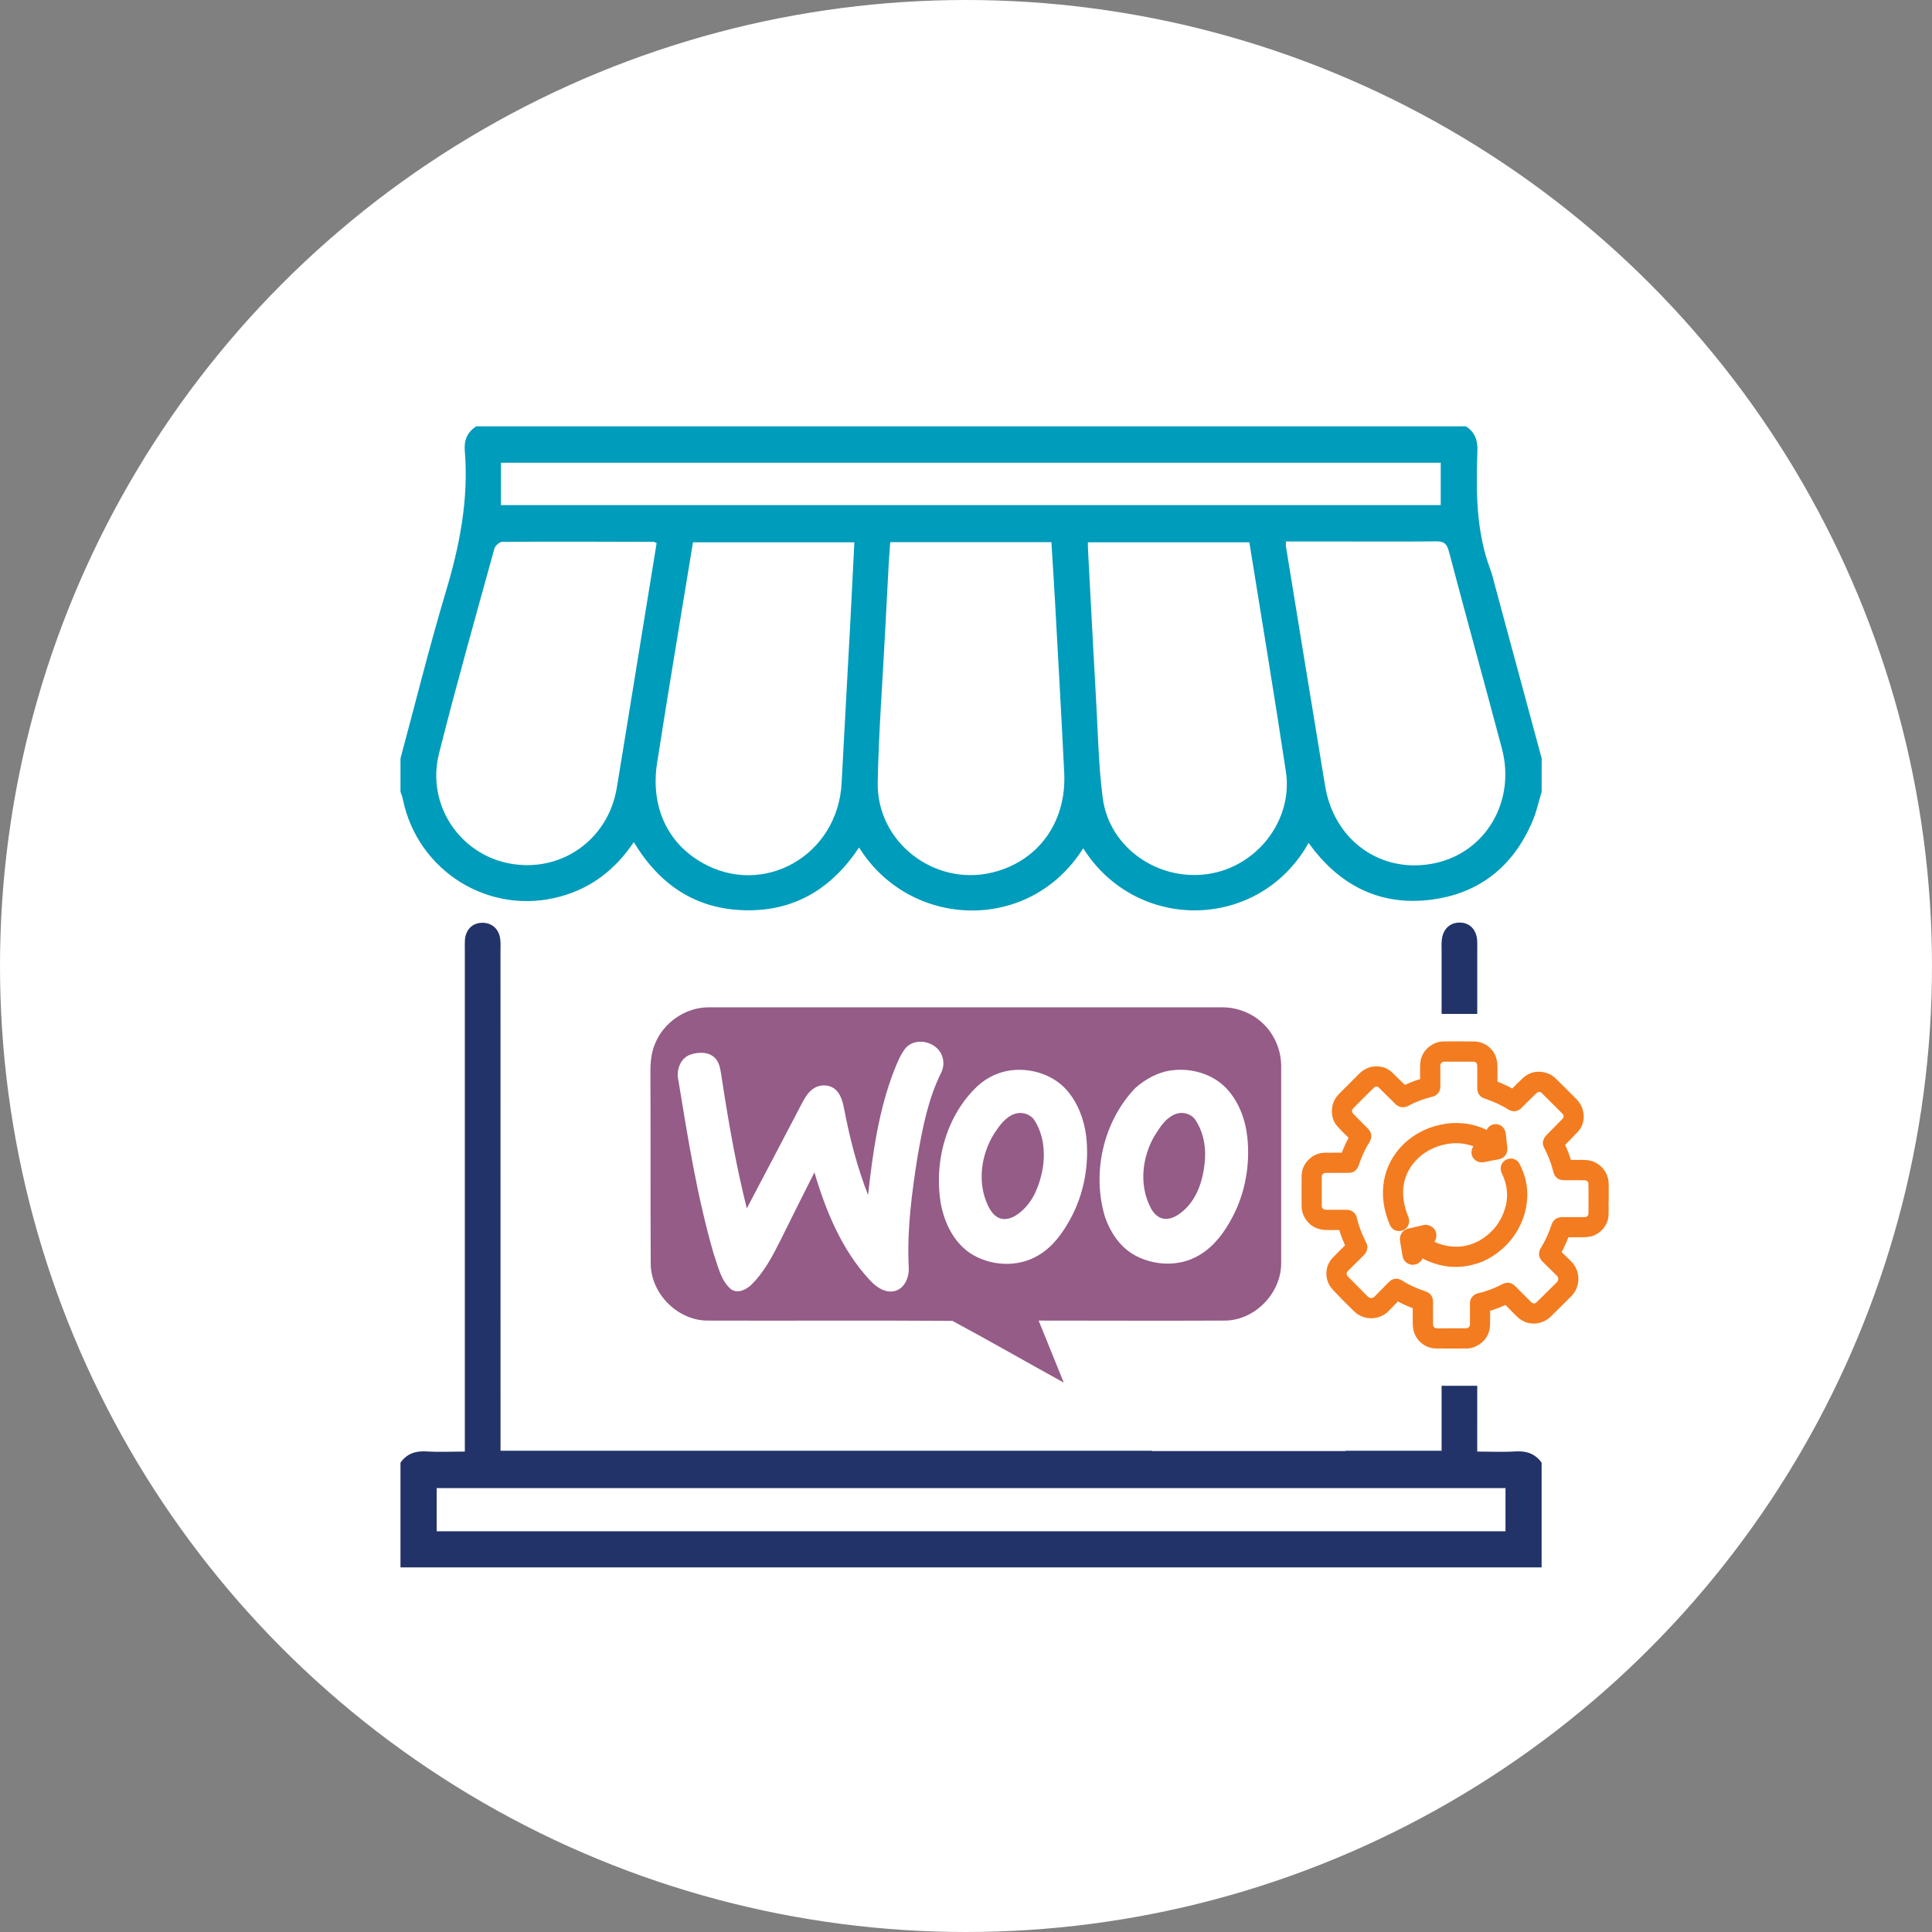 <?xml version="1.0" encoding="utf-8"?>
<!-- Generator: Adobe Illustrator 16.0.0, SVG Export Plug-In . SVG Version: 6.00 Build 0)  -->
<!DOCTYPE svg PUBLIC "-//W3C//DTD SVG 1.1//EN" "http://www.w3.org/Graphics/SVG/1.1/DTD/svg11.dtd">
<svg version="1.1" id="Layer_1" xmlns="http://www.w3.org/2000/svg" xmlns:xlink="http://www.w3.org/1999/xlink" x="0px" y="0px"
	 width="100px" height="100px" viewBox="0 0 100 100" enable-background="new 0 0 100 100" xml:space="preserve">
<rect x="0" y="0" width="100" height="100" fill="#808080" stroke="none"/>
<circle fill="#FFFFFF" cx="50" cy="50" r="50"/>
<g>
	<path fill="#945C87" d="M33.92,53.987c0.449-1.076,1.574-1.848,2.746-1.848c8.844,0,17.688,0,26.549,0
		c0.771-0.014,1.543,0.273,2.103,0.787c0.643,0.578,1.012,1.445,0.995,2.313c0,3.387,0,6.773,0,10.176
		c-0.015,1.525-1.347,2.904-2.871,2.938c-3.229,0.016-6.454,0-9.682,0c0.435,1.076,0.866,2.135,1.301,3.211
		c-1.927-1.061-3.82-2.152-5.764-3.195c-4.236-0.033-8.489,0-12.743-0.016c-1.525-0.047-2.859-1.412-2.873-2.938
		c-0.016-3.322,0-6.645-0.016-9.951C33.665,54.966,33.712,54.452,33.92,53.987"/>
	<path fill="#FFFFFF" d="M46.891,54.228c0.48-0.514,1.413-0.354,1.782,0.24c0.191,0.305,0.208,0.723,0.048,1.045
		c-0.675,1.348-0.964,2.84-1.22,4.301c-0.306,1.91-0.562,3.852-0.464,5.795c0.029,0.498-0.212,1.092-0.739,1.219
		c-0.499,0.113-0.965-0.225-1.285-0.578c-1.444-1.557-2.266-3.563-2.858-5.568c-0.593,1.172-1.188,2.359-1.765,3.531
		c-0.401,0.803-0.835,1.621-1.477,2.264c-0.272,0.271-0.738,0.514-1.093,0.24c-0.53-0.467-0.658-1.203-0.883-1.83
		c-0.852-2.938-1.331-5.971-1.827-8.988c-0.114-0.498,0.095-1.107,0.592-1.301c0.401-0.145,0.931-0.178,1.268,0.129
		c0.242,0.207,0.305,0.545,0.354,0.85c0.354,2.344,0.754,4.672,1.331,6.967c0.963-1.83,1.927-3.66,2.89-5.506
		c0.146-0.271,0.322-0.545,0.578-0.705c0.353-0.227,0.868-0.209,1.173,0.111c0.24,0.256,0.336,0.625,0.399,0.963
		c0.289,1.51,0.676,3.018,1.236,4.447c0.24-2.168,0.548-4.367,1.333-6.406C46.441,55.013,46.601,54.579,46.891,54.228 M52.33,55.399
		c1.045-0.129,2.17,0.225,2.874,1.012c0.579,0.656,0.899,1.508,1.012,2.359c0.177,1.459-0.097,3.002-0.802,4.301
		c-0.401,0.738-0.914,1.461-1.654,1.895c-1.074,0.658-2.52,0.576-3.563-0.113c-0.836-0.576-1.301-1.539-1.492-2.504
		c-0.387-2.199,0.272-4.639,1.924-6.164C51.112,55.753,51.706,55.479,52.33,55.399 M52.54,57.647
		c-0.497,0.16-0.817,0.625-1.092,1.043c-0.675,1.092-0.866,2.52-0.32,3.691c0.144,0.305,0.37,0.643,0.738,0.707
		c0.386,0.063,0.739-0.162,1.012-0.402c0.612-0.529,0.915-1.316,1.074-2.104c0.162-0.883,0.082-1.861-0.432-2.631
		C53.313,57.663,52.894,57.534,52.54,57.647 M60.664,55.399c1.01-0.129,2.117,0.191,2.825,0.947
		c0.641,0.689,0.976,1.605,1.075,2.535c0.145,1.412-0.113,2.891-0.787,4.143c-0.402,0.754-0.932,1.492-1.701,1.941
		c-1.028,0.625-2.409,0.563-3.436-0.049c-0.688-0.416-1.158-1.123-1.429-1.877c-0.721-2.295-0.112-4.992,1.556-6.727
		C59.314,55.831,59.973,55.479,60.664,55.399 M60.887,57.647c-0.546,0.191-0.867,0.723-1.155,1.186
		c-0.61,1.076-0.771,2.473-0.208,3.613c0.144,0.32,0.416,0.625,0.786,0.643c0.402,0.014,0.754-0.242,1.043-0.516
		c0.628-0.609,0.9-1.477,0.995-2.326c0.097-0.787-0.031-1.637-0.497-2.313C61.658,57.663,61.24,57.534,60.887,57.647"/>
</g>
<g>
	<g>
		<path fill-rule="evenodd" clip-rule="evenodd" fill="#F37C20" stroke="#F37C20" stroke-width="0.5" stroke-miterlimit="10" d="
			M83.008,62.05c0,0.285,0.013,0.572-0.002,0.857c-0.021,0.393-0.334,0.754-0.716,0.846c-0.095,0.021-0.193,0.035-0.29,0.035
			c-0.312,0.004-0.623,0.004-0.934,0c-0.042,0-0.062,0.012-0.077,0.053c-0.123,0.334-0.269,0.66-0.446,0.971
			c-0.018,0.033-0.017,0.051,0.011,0.076c0.195,0.191,0.391,0.383,0.586,0.572c0.409,0.398,0.411,1.063,0.005,1.465
			c-0.353,0.346-0.701,0.691-1.05,1.039c-0.305,0.303-0.764,0.383-1.138,0.195c-0.141-0.07-0.252-0.178-0.362-0.287
			c-0.194-0.193-0.388-0.389-0.577-0.586c-0.032-0.031-0.056-0.035-0.095-0.016c-0.318,0.146-0.646,0.281-0.986,0.373
			c-0.046,0.012-0.061,0.033-0.061,0.082c0.002,0.287,0.009,0.572-0.003,0.859c-0.013,0.393-0.208,0.678-0.553,0.859
			c-0.128,0.068-0.264,0.104-0.405,0.104c-0.529,0.002-1.06,0.006-1.589,0c-0.438-0.006-0.826-0.326-0.921-0.752
			c-0.02-0.092-0.029-0.186-0.032-0.277c-0.004-0.307,0-0.611,0-0.918c0-0.041-0.01-0.063-0.049-0.078
			c-0.339-0.123-0.665-0.27-0.976-0.449c-0.032-0.018-0.049-0.008-0.067,0.014c-0.191,0.195-0.385,0.387-0.572,0.584
			c-0.388,0.408-1.046,0.412-1.439,0.031c-0.379-0.369-0.756-0.746-1.115-1.135c-0.333-0.361-0.343-0.928,0.006-1.293
			c0.233-0.246,0.478-0.482,0.718-0.721c0.035-0.035,0.037-0.061,0.016-0.102c-0.125-0.258-0.229-0.523-0.316-0.795
			c-0.022-0.064-0.044-0.129-0.058-0.195c-0.011-0.039-0.029-0.047-0.064-0.047c-0.271,0.002-0.543,0.004-0.813,0
			c-0.398-0.006-0.707-0.176-0.905-0.527c-0.082-0.141-0.118-0.299-0.118-0.463c0-0.521-0.008-1.043,0.001-1.566
			c0.007-0.303,0.141-0.549,0.379-0.738c0.168-0.133,0.36-0.201,0.571-0.205c0.333-0.006,0.665-0.002,0.998-0.002
			c0.043,0,0.061-0.014,0.074-0.053c0.123-0.334,0.266-0.66,0.446-0.967c0.02-0.037,0.013-0.057-0.015-0.084
			c-0.215-0.215-0.438-0.426-0.643-0.65c-0.203-0.219-0.272-0.488-0.234-0.785c0.029-0.227,0.129-0.416,0.287-0.578
			c0.346-0.346,0.691-0.691,1.038-1.039c0.226-0.227,0.499-0.334,0.819-0.307c0.208,0.018,0.391,0.096,0.542,0.24
			c0.244,0.234,0.486,0.473,0.728,0.713c0.041,0.041,0.073,0.051,0.127,0.023c0.236-0.119,0.48-0.219,0.732-0.301
			c0.076-0.025,0.154-0.049,0.232-0.07c0.039-0.01,0.053-0.029,0.053-0.07c-0.002-0.289-0.008-0.578,0-0.867
			c0.013-0.393,0.21-0.676,0.549-0.859c0.128-0.068,0.267-0.104,0.413-0.104c0.532-0.002,1.063-0.01,1.596,0.002
			c0.438,0.012,0.814,0.316,0.913,0.758c0.02,0.098,0.029,0.197,0.033,0.297c0.003,0.295,0.001,0.592,0,0.889
			c0,0.041,0.009,0.064,0.052,0.078c0.328,0.121,0.645,0.266,0.948,0.439c0.045,0.025,0.072,0.023,0.109-0.016
			c0.205-0.207,0.407-0.418,0.621-0.615c0.271-0.252,0.597-0.322,0.953-0.223c0.169,0.047,0.313,0.141,0.438,0.268
			c0.346,0.344,0.693,0.689,1.039,1.035c0.141,0.141,0.236,0.309,0.278,0.502c0.069,0.316,0.006,0.605-0.215,0.846
			c-0.236,0.256-0.484,0.498-0.729,0.744c-0.032,0.031-0.039,0.055-0.019,0.098c0.157,0.316,0.278,0.646,0.377,0.984
			c0.01,0.037,0.028,0.047,0.063,0.047c0.274-0.002,0.548-0.004,0.823,0c0.384,0.004,0.681,0.17,0.881,0.498
			c0.101,0.162,0.138,0.346,0.138,0.533c0,0.244,0,0.486,0,0.73C83.014,62.05,83.012,62.05,83.008,62.05z M68.163,61.663
			c0,0.248,0,0.496,0,0.742c0,0.156,0.058,0.281,0.184,0.375c0.091,0.066,0.194,0.086,0.301,0.088c0.348,0,0.695,0,1.042,0
			c0.16,0,0.261,0.076,0.298,0.229c0.105,0.441,0.265,0.861,0.468,1.268c0.023,0.041,0.046,0.082,0.06,0.127
			c0.03,0.113-0.01,0.209-0.091,0.289c-0.278,0.277-0.557,0.555-0.836,0.83c-0.06,0.059-0.108,0.127-0.125,0.211
			c-0.036,0.172,0.017,0.314,0.137,0.436c0.313,0.316,0.623,0.633,0.938,0.947c0.044,0.047,0.093,0.094,0.142,0.133
			c0.158,0.127,0.455,0.143,0.63-0.037c0.248-0.258,0.5-0.508,0.75-0.762c0.116-0.119,0.236-0.133,0.381-0.045
			c0.104,0.061,0.206,0.127,0.313,0.184c0.307,0.164,0.631,0.291,0.958,0.404c0.145,0.049,0.209,0.139,0.209,0.291
			c0,0.1,0,0.199,0,0.301c0,0.287,0,0.578,0.002,0.867c0.001,0.279,0.189,0.463,0.469,0.463c0.496,0,0.992,0.002,1.487-0.002
			c0.051,0,0.104-0.006,0.15-0.023c0.197-0.072,0.304-0.23,0.304-0.441c0-0.357,0-0.715,0-1.072c0-0.146,0.079-0.246,0.22-0.281
			c0.115-0.029,0.233-0.057,0.348-0.092c0.334-0.104,0.654-0.238,0.965-0.398c0.166-0.084,0.262-0.068,0.394,0.063
			c0.271,0.271,0.541,0.541,0.812,0.813c0.08,0.08,0.173,0.131,0.282,0.143c0.146,0.016,0.262-0.041,0.364-0.141
			c0.344-0.34,0.689-0.68,1.032-1.02c0.211-0.209,0.2-0.518,0-0.709c-0.245-0.232-0.481-0.471-0.721-0.709
			c-0.04-0.041-0.078-0.084-0.1-0.135c-0.049-0.098-0.017-0.191,0.037-0.277c0.243-0.393,0.432-0.813,0.577-1.25
			c0.054-0.158,0.145-0.221,0.316-0.223c0.389,0,0.784-0.002,1.175-0.004c0.226,0,0.426-0.182,0.431-0.406
			c0.008-0.289,0.005-0.578,0.005-0.869c0-0.238,0.003-0.479-0.005-0.719c-0.005-0.184-0.13-0.338-0.31-0.389
			c-0.059-0.016-0.121-0.023-0.184-0.023c-0.325-0.002-0.65-0.002-0.978-0.002c-0.033,0-0.067,0-0.103-0.004
			c-0.115-0.01-0.204-0.086-0.234-0.193c-0.038-0.129-0.07-0.258-0.109-0.383c-0.105-0.332-0.238-0.652-0.4-0.959
			c-0.036-0.068-0.059-0.145-0.025-0.217c0.02-0.053,0.052-0.104,0.092-0.145c0.273-0.281,0.547-0.557,0.822-0.834
			c0.064-0.064,0.117-0.135,0.133-0.225c0.033-0.16-0.013-0.297-0.125-0.412c-0.35-0.354-0.702-0.707-1.058-1.057
			c-0.129-0.125-0.288-0.178-0.458-0.113c-0.084,0.031-0.164,0.09-0.229,0.154c-0.242,0.232-0.479,0.475-0.717,0.713
			c-0.124,0.123-0.244,0.139-0.392,0.047c-0.391-0.248-0.815-0.432-1.252-0.582c-0.169-0.057-0.225-0.135-0.225-0.313
			c0-0.373,0-0.744-0.002-1.119c0-0.055-0.004-0.113-0.019-0.166c-0.06-0.211-0.214-0.326-0.445-0.328
			c-0.497-0.002-0.991-0.002-1.488,0c-0.292,0.002-0.466,0.234-0.462,0.475c0.01,0.354,0.004,0.709,0.004,1.063
			c0,0.152-0.08,0.25-0.229,0.285c-0.451,0.109-0.886,0.27-1.293,0.492c-0.136,0.074-0.268,0.057-0.382-0.055
			c-0.287-0.287-0.578-0.572-0.867-0.857c-0.165-0.162-0.424-0.146-0.579,0.002c-0.251,0.242-0.495,0.49-0.741,0.734
			c-0.124,0.125-0.251,0.248-0.369,0.379c-0.099,0.105-0.13,0.236-0.101,0.379c0.022,0.113,0.089,0.195,0.165,0.271
			c0.24,0.242,0.481,0.482,0.72,0.723c0.123,0.123,0.136,0.24,0.045,0.391c-0.058,0.098-0.117,0.191-0.171,0.291
			c-0.17,0.316-0.308,0.648-0.421,0.99c-0.044,0.129-0.137,0.193-0.273,0.193c-0.151,0-0.3,0-0.451,0
			c-0.24,0.002-0.482,0.006-0.724,0.002c-0.292-0.004-0.476,0.221-0.468,0.471C68.169,61.173,68.163,61.417,68.163,61.663z"/>
		<path fill-rule="evenodd" clip-rule="evenodd" fill="#F37C20" stroke="#F37C20" stroke-width="0.5" stroke-miterlimit="10" d="
			M73.407,64.726c0.008,0.053,0.014,0.096,0.019,0.137c0.025,0.205-0.12,0.363-0.328,0.352c-0.109-0.006-0.229-0.105-0.253-0.221
			c-0.032-0.17-0.059-0.34-0.085-0.51c-0.017-0.088-0.027-0.176-0.042-0.262c-0.04-0.211,0.052-0.35,0.262-0.396
			c0.258-0.059,0.514-0.117,0.771-0.176c0.1-0.021,0.229,0.033,0.297,0.127c0.068,0.1,0.068,0.227,0.009,0.326
			c-0.061,0.105-0.164,0.135-0.273,0.154c-0.013,0.004-0.025,0.006-0.039,0.01c-0.003,0-0.006,0.004-0.015,0.012
			c0.012,0.008,0.021,0.02,0.033,0.025c0.32,0.193,0.66,0.338,1.027,0.414c0.334,0.07,0.664,0.082,0.999,0.027
			c0.411-0.066,0.791-0.221,1.135-0.457c0.58-0.4,0.98-0.934,1.196-1.604c0.122-0.369,0.162-0.75,0.117-1.137
			c-0.036-0.326-0.136-0.633-0.279-0.926c-0.09-0.182,0.003-0.365,0.199-0.402c0.1-0.018,0.223,0.029,0.276,0.146
			c0.068,0.141,0.135,0.281,0.187,0.428c0.134,0.367,0.192,0.748,0.181,1.137c-0.012,0.373-0.082,0.736-0.215,1.086
			c-0.284,0.744-0.763,1.334-1.429,1.771c-0.306,0.203-0.643,0.35-1.004,0.438c-0.396,0.098-0.794,0.127-1.201,0.076
			c-0.535-0.068-1.027-0.26-1.485-0.541C73.451,64.751,73.433,64.741,73.407,64.726z"/>
		<path fill-rule="evenodd" clip-rule="evenodd" fill="#F37C20" stroke="#F37C20" stroke-width="0.5" stroke-miterlimit="10" d="
			M77.161,58.89c-0.006-0.059-0.008-0.104-0.014-0.146c-0.016-0.127,0.068-0.262,0.187-0.297c0.132-0.039,0.276,0.02,0.324,0.15
			c0.031,0.076,0.039,0.164,0.049,0.248c0.022,0.199,0.042,0.402,0.064,0.604c0.015,0.145-0.077,0.285-0.248,0.313
			c-0.259,0.043-0.514,0.096-0.769,0.148c-0.152,0.031-0.308-0.063-0.337-0.209c-0.028-0.158,0.064-0.299,0.224-0.328
			c0.061-0.012,0.119-0.023,0.185-0.047c-0.063-0.033-0.12-0.072-0.181-0.102c-0.44-0.219-0.909-0.32-1.4-0.299
			c-0.315,0.014-0.625,0.076-0.924,0.182c-0.534,0.189-0.989,0.5-1.349,0.939c-0.275,0.334-0.456,0.713-0.543,1.135
			c-0.065,0.309-0.07,0.621-0.029,0.934c0.042,0.336,0.136,0.656,0.265,0.969c0.079,0.191-0.048,0.393-0.247,0.387
			c-0.121-0.002-0.208-0.064-0.254-0.176c-0.222-0.535-0.354-1.09-0.331-1.674c0.024-0.66,0.227-1.26,0.619-1.793
			c0.357-0.486,0.814-0.846,1.355-1.102c0.352-0.164,0.718-0.266,1.103-0.32c0.322-0.045,0.646-0.039,0.97,0.008
			c0.438,0.063,0.846,0.213,1.224,0.441C77.118,58.864,77.135,58.872,77.161,58.89z"/>
	</g>
</g>
<path fill-rule="evenodd" clip-rule="evenodd" fill="#009CBB" d="M79.795,40.988c-0.154,0.508-0.266,1.036-0.475,1.523
	c-1.009,2.373-2.804,3.78-5.359,4.071c-2.42,0.273-4.396-0.647-5.918-2.542c-0.105-0.132-0.203-0.269-0.311-0.41
	c-2.538,4.538-8.888,4.673-11.666,0.276c-2.778,4.424-8.976,4.176-11.601-0.039c-1.412,2.123-3.341,3.311-5.911,3.248
	c-2.56-0.059-4.423-1.33-5.75-3.527c-0.951,1.417-2.188,2.374-3.79,2.813c-3.675,1.015-7.403-1.296-8.166-5.044
	c-0.025-0.126-0.076-0.247-0.119-0.369c0-0.576,0-1.152,0-1.73c0.775-2.882,1.495-5.779,2.349-8.638
	c0.718-2.389,1.186-4.788,0.979-7.289c-0.045-0.548,0.129-0.968,0.597-1.263c17.071,0,34.145,0,51.218,0
	c0.465,0.295,0.618,0.715,0.599,1.265c-0.074,2.092-0.078,4.177,0.681,6.179c0.095,0.248,0.148,0.515,0.22,0.773
	c0.81,2.99,1.616,5.981,2.425,8.972C79.795,39.835,79.795,40.412,79.795,40.988z M46.079,28.06c-0.027,0.391-0.058,0.75-0.079,1.111
	c-0.063,1.169-0.123,2.339-0.185,3.509c-0.135,2.611-0.335,5.215-0.385,7.826c-0.053,3.076,2.912,5.365,5.897,4.663
	c2.389-0.562,3.882-2.594,3.757-5.16c-0.144-2.934-0.311-5.87-0.472-8.803c-0.058-1.046-0.126-2.093-0.192-3.146
	C51.608,28.06,48.867,28.06,46.079,28.06z M35.869,28.069c-0.629,3.845-1.267,7.631-1.858,11.42
	c-0.351,2.254,0.534,4.143,2.326,5.163c3.19,1.82,7.036-0.381,7.226-4.13c0.138-2.707,0.296-5.409,0.439-8.114
	c0.076-1.433,0.143-2.866,0.22-4.339C41.42,28.069,38.667,28.069,35.869,28.069z M64.667,28.069c-2.815,0-5.569,0-8.358,0
	c0,0.132-0.002,0.225,0.003,0.317c0.144,2.686,0.279,5.372,0.432,8.057c0.092,1.628,0.122,3.269,0.336,4.883
	c0.344,2.543,2.847,4.291,5.438,3.914c2.535-0.368,4.418-2.778,4.041-5.294C65.966,35.999,65.306,32.062,64.667,28.069z
	 M66.559,28.028c0,0.149-0.008,0.207,0.002,0.264c0.674,4.129,1.345,8.258,2.026,12.385c0.469,2.857,2.935,4.586,5.685,4.001
	c2.634-0.562,4.192-3.206,3.465-5.938c-0.905-3.412-1.85-6.811-2.749-10.225c-0.109-0.409-0.292-0.5-0.676-0.494
	c-1.728,0.017-3.455,0.006-5.186,0.006C68.283,28.028,67.441,28.028,66.559,28.028z M33.987,28.111
	c-0.091-0.038-0.123-0.065-0.161-0.065c-2.611-0.007-5.221-0.018-7.834,0c-0.14,0.001-0.362,0.203-0.403,0.353
	c-0.974,3.531-1.973,7.056-2.866,10.606c-0.66,2.616,1.041,5.187,3.631,5.685c2.659,0.511,5.111-1.2,5.568-3.892
	c0.137-0.813,0.27-1.626,0.4-2.44C32.878,34.95,33.432,31.542,33.987,28.111z M25.928,26.143c16.263,0,32.455,0,48.644,0
	c0-0.761,0-1.48,0-2.192c-16.234,0-32.43,0-48.644,0C25.928,24.691,25.928,25.397,25.928,26.143z"/>
<path fill="none" d="M22.603,79.259c18.45,0,36.871,0,55.321,0c0-0.752,0-1.475,0-2.234c-18.475,0-36.895,0-55.321,0
	C22.603,77.788,22.603,78.509,22.603,79.259z"/>
<path fill="none" d="M59.623,75.106c3.36,0,6.677,0,10.022,0c0-0.004,0-0.01,0-0.016H59.623
	C59.623,75.097,59.623,75.103,59.623,75.106z"/>
<path fill="none" d="M22.603,79.259c18.45,0,36.871,0,55.321,0c0-0.752,0-1.475,0-2.234c-18.475,0-36.895,0-55.321,0
	C22.603,77.788,22.603,78.509,22.603,79.259z"/>
<path fill="#213368" d="M76.462,49.295c0-0.191,0.006-0.385-0.001-0.576c-0.026-0.595-0.384-0.969-0.916-0.967
	c-0.511,0.002-0.871,0.354-0.919,0.914c-0.02,0.192-0.009,0.386-0.009,0.576c0,0.746,0,2.491,0,3.237h1.845
	C76.462,51.751,76.462,50.023,76.462,49.295z"/>
<path fill="#213368" d="M76.462,71.729h-1.845c0,0.555,0,2.107,0,2.66c0,0.242,0,0.482,0,0.701c-0.66,0-1.287,0-1.911,0
	c-0.394,0-0.786,0-1.185,0h-1.876c0,0.006,0,0.012,0,0.016c-3.346,0-6.662,0-10.022,0c0-0.004,0-0.01,0-0.016h-7.916
	c-8.616,0-17.202,0-25.8,0c0-0.297,0-0.547,0-0.797c0-8.363,0-16.727-0.002-25.089c0-0.211,0.016-0.427-0.018-0.634
	c-0.078-0.517-0.46-0.825-0.959-0.806c-0.49,0.018-0.828,0.364-0.864,0.896c-0.012,0.191-0.004,0.385-0.004,0.576
	c0,8.382,0,16.767,0,25.147c0,0.242,0,0.48,0,0.75c-0.724,0-1.36,0.033-1.989-0.008c-0.566-0.035-1.015,0.119-1.342,0.582
	c0,1.807,0,3.615,0,5.422c19.688,0,39.376,0,59.065,0c0-1.807,0-3.615,0-5.422c-0.333-0.461-0.78-0.617-1.343-0.582
	c-0.646,0.041-1.294,0.008-1.99,0.008c0-0.295,0-0.523,0-0.75C76.462,73.833,76.462,72.282,76.462,71.729z M77.924,77.024
	c0,0.76,0,1.482,0,2.234c-18.45,0-36.871,0-55.321,0c0-0.75,0-1.471,0-2.234C41.029,77.024,59.449,77.024,77.924,77.024z"/>
</svg>
